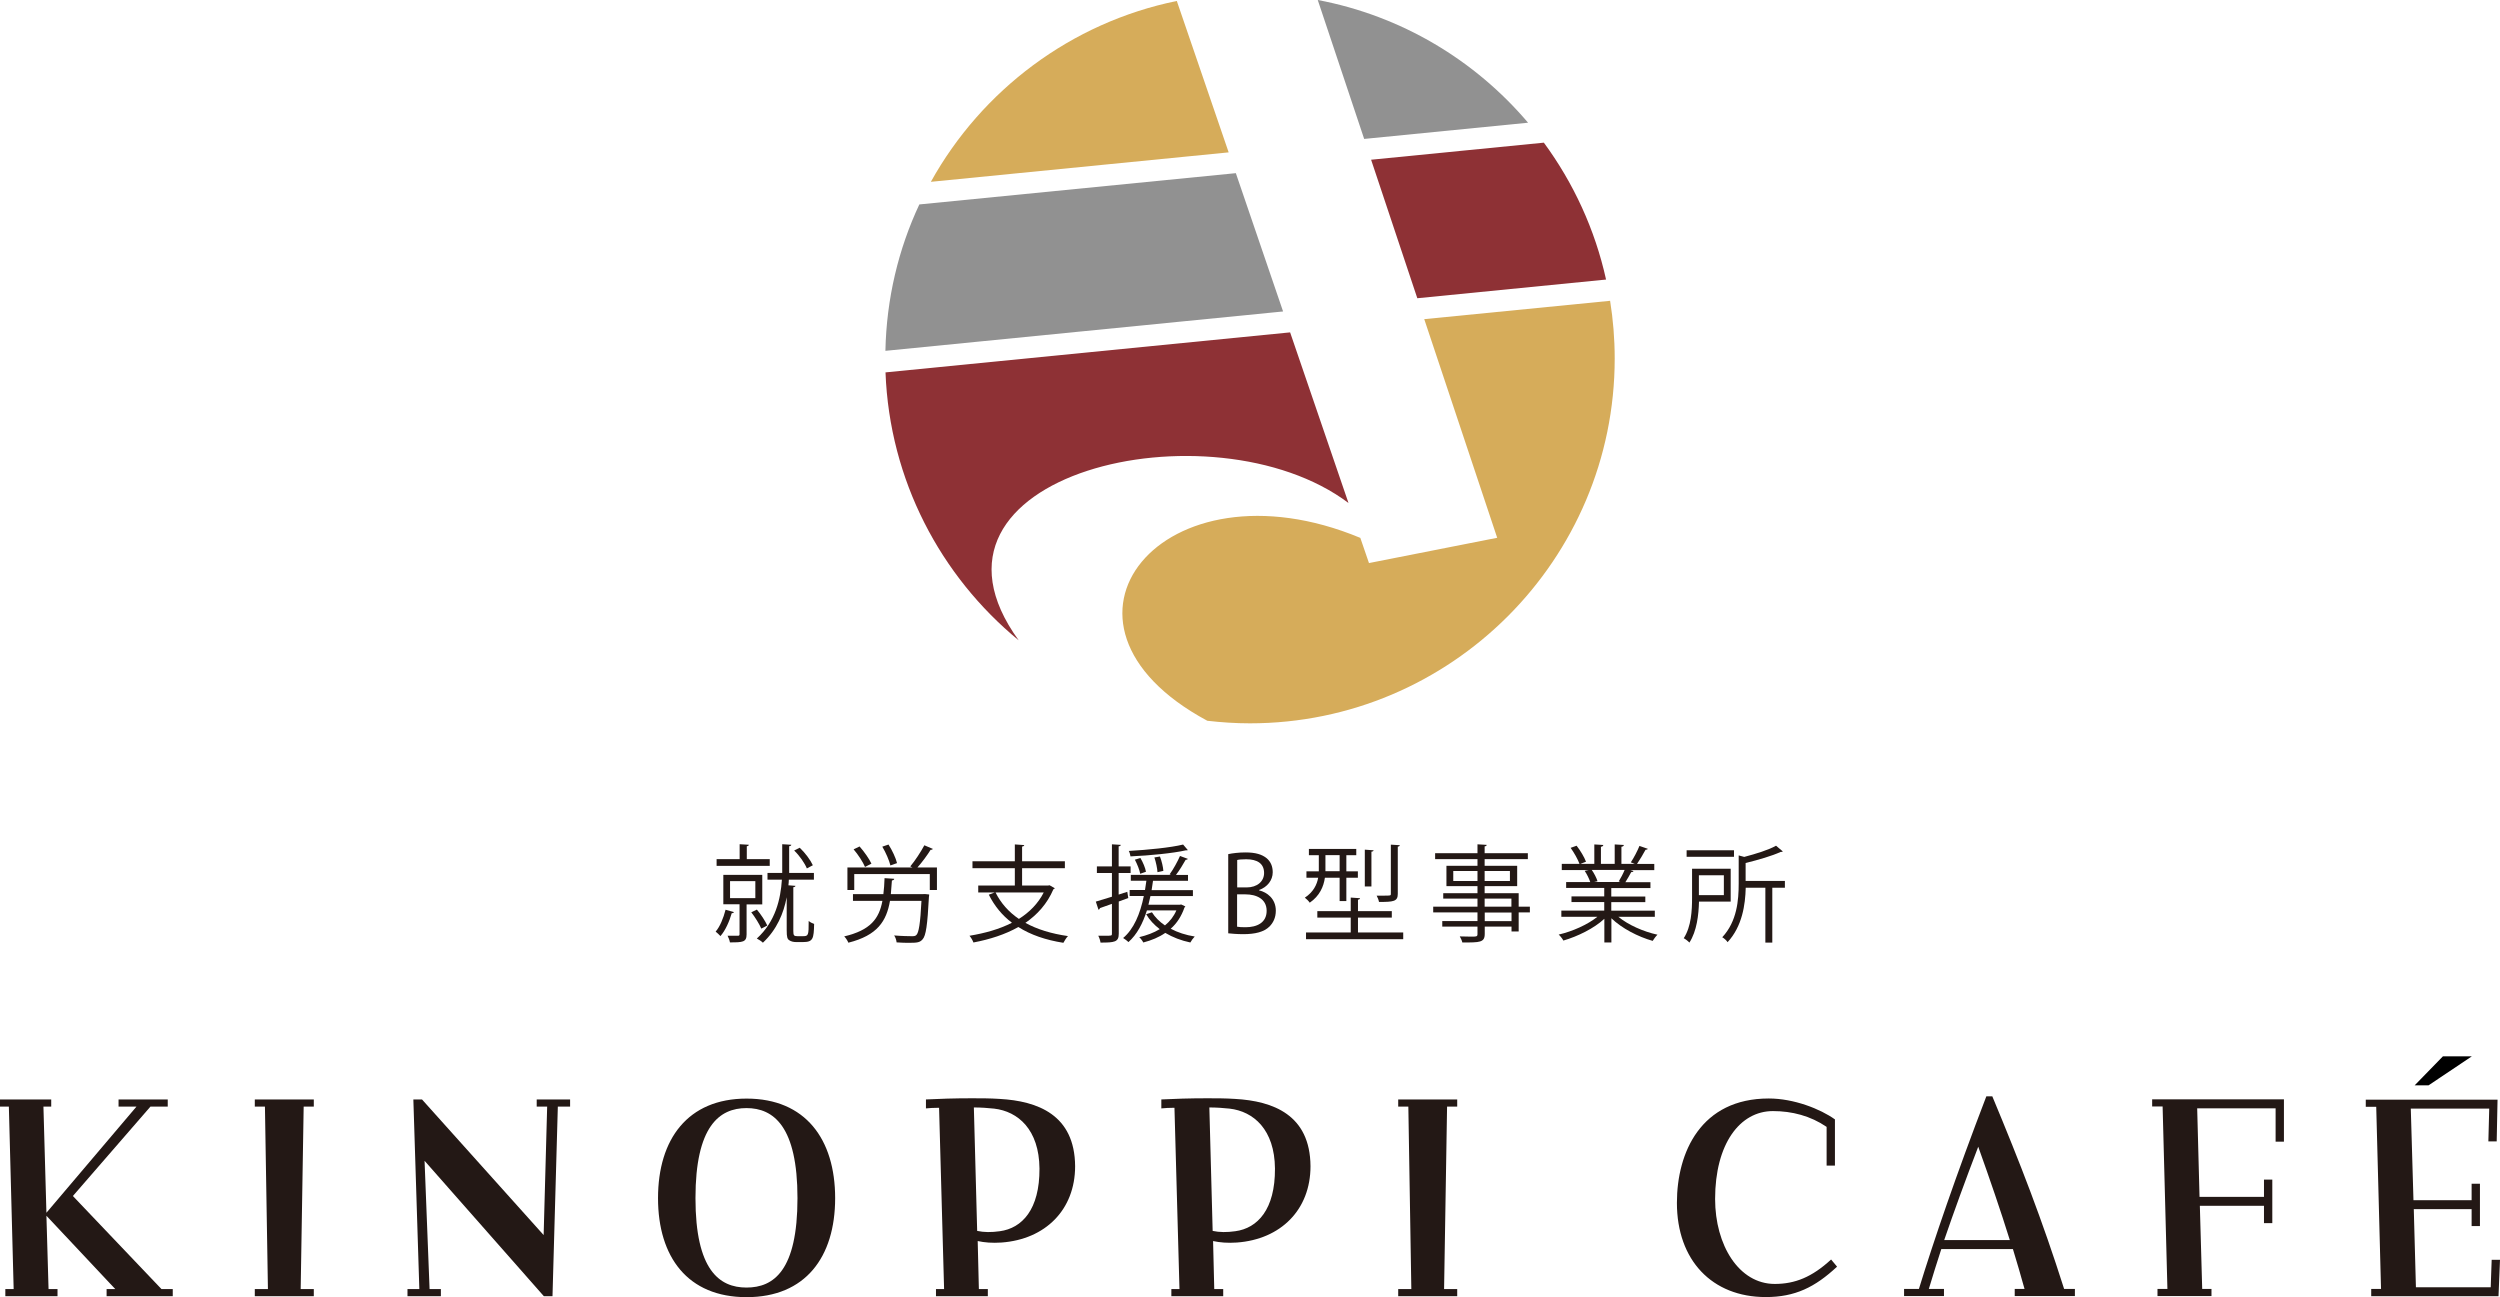 <?xml version="1.0" encoding="UTF-8"?>
<svg id="_レイヤー_2" data-name="レイヤー 2" xmlns="http://www.w3.org/2000/svg" viewBox="0 0 234.3 121.57">
  <defs>
    <style>
      .cls-1 {
        fill: #231815;
      }

      .cls-1, .cls-2, .cls-3, .cls-4, .cls-5 {
        stroke-width: 0px;
      }

      .cls-2 {
        fill: #8e3135;
      }

      .cls-3 {
        fill: #919191;
      }

      .cls-4 {
        fill: #000;
      }

      .cls-5 {
        fill: #d6ac5a;
      }
    </style>
  </defs>
  <g id="logo">
    <g>
      <g>
        <path class="cls-1" d="M68.78,85.48c-.02.08-.1.11-.2.1-.22.77-.6,1.63-1.06,2.15-.1-.11-.32-.32-.45-.42.4-.46.73-1.26.93-2.05l.77.22ZM72.14,80.52v.63h-4.98v-.63h2.16v-1.4l.86.05c-.01.08-.06.12-.19.14v1.21h2.15ZM71.45,84.76h-1.48v2.81c0,.73-.36.75-1.56.75-.03-.18-.13-.45-.22-.62.48,0,.84,0,.97,0,.12,0,.15-.05.15-.15v-2.8h-1.52v-2.76h3.65v2.76ZM68.42,82.58v1.59h2.37v-1.59h-2.37ZM70.93,85.24c.39.46.79,1.08.98,1.5l-.56.29c-.18-.42-.58-1.07-.94-1.53l.52-.25ZM74.35,87.26c0,.42.07.48.39.48h.49c.54,0,.56-.06.56-1.43.13.12.35.23.51.28-.03,1.39-.1,1.7-1.04,1.7h-.66c-.22,0-.46-.05-.63-.17-.18-.12-.24-.28-.24-.95v-3.08c-.29,1.5-.91,3.02-2.23,4.26-.13-.13-.4-.31-.57-.39,1.76-1.6,2.23-3.71,2.35-5.52h-1.35v-.63h1.38c0-.23,0-.46,0-.66v-2.03l.85.05c0,.07-.07.12-.2.14v1.83c0,.22,0,.45,0,.67h2.32v.63h-2.35c0,.18-.02.35-.04.53.36.03.51.04.66.05-.01.07-.06.11-.2.13v4.11ZM74.95,79.45c.52.49,1.01,1.16,1.23,1.64l-.56.3c-.2-.49-.68-1.19-1.19-1.68l.52-.26Z"/>
        <path class="cls-1" d="M86.54,83.79h.15c.31.03.35.04.39.04,0,.07,0,.15-.02.22-.14,2.66-.28,3.65-.6,3.99-.24.28-.5.32-1.19.32-.35,0-.79,0-1.24-.04-.02-.2-.1-.47-.23-.65.7.06,1.41.07,1.63.07s.34,0,.45-.11c.23-.22.37-1.07.48-3.2h-2.95c-.33,1.9-1.17,3.23-3.9,3.92-.07-.18-.25-.46-.39-.59,2.46-.58,3.27-1.66,3.58-3.33h-2.76v-.63h2.85c.06-.46.09-.96.11-1.5l.91.06c0,.08-.09.14-.22.16-.03.45-.06.87-.1,1.28h3.05ZM87.43,79.56c-.05.07-.13.09-.21.08-.31.5-.8,1.17-1.24,1.66h1.83v2.11h-.67v-1.49h-7.08v1.49h-.64v-2.11h6.1l-.21-.1c.45-.53,1-1.38,1.32-1.98l.8.34ZM80.56,79.33c.44.5.91,1.17,1.11,1.61l-.6.31c-.19-.45-.64-1.15-1.07-1.65l.56-.27ZM83.27,79.15c.35.54.69,1.28.8,1.74l-.62.22c-.11-.46-.43-1.21-.76-1.76l.58-.2Z"/>
        <path class="cls-1" d="M98.36,82.96l.5.29s-.08.08-.14.1c-.57,1.34-1.5,2.37-2.62,3.14,1.1.61,2.45,1.02,3.99,1.24-.16.16-.33.45-.43.63-1.64-.26-3.06-.74-4.22-1.48-1.24.7-2.68,1.16-4.21,1.45-.06-.18-.24-.49-.37-.63,1.45-.24,2.81-.62,3.98-1.22-.92-.69-1.64-1.58-2.17-2.63l.56-.21h-1.55v-.65h3.43v-1.62h-3.97v-.65h3.97v-1.58l.88.06c0,.07-.07.12-.2.14v1.38h4.01v.65h-4.01v1.62h2.44l.13-.02ZM93.3,83.64c.5,1,1.23,1.83,2.19,2.48.99-.62,1.8-1.44,2.33-2.48h-4.52Z"/>
        <path class="cls-1" d="M105.75,84.16l-.9.33v3.02c0,.78-.39.83-1.71.83-.02-.18-.11-.46-.21-.64.22,0,.42,0,.59,0,.69,0,.69,0,.69-.21v-2.78l-1.13.4c0,.07-.06.13-.13.15l-.25-.76c.42-.12.94-.28,1.51-.46v-2.22h-1.41v-.62h1.41v-2.07l.83.05c-.01.08-.06.12-.2.14v1.88h1.12v.62h-1.12v2.02l.81-.26.09.57ZM110.71,84.77l.38.18s-.04.08-.08.1c-.29.83-.72,1.49-1.29,1.99.65.35,1.43.6,2.25.73-.14.14-.32.39-.41.56-.86-.18-1.66-.49-2.35-.9-.59.41-1.29.7-2.06.9-.07-.15-.26-.4-.38-.5.71-.17,1.36-.41,1.92-.75-.52-.4-.96-.86-1.27-1.4l.54-.18c.29.46.7.88,1.22,1.23.46-.38.82-.83,1.07-1.41h-2.76c-.39,1.24-.94,2.27-1.73,2.97-.11-.11-.35-.29-.5-.38.99-.83,1.59-2.23,1.94-3.94h-1.33v-.56h1.44c.05-.29.09-.57.13-.87h-1.46v-.55h3.76l-.12-.05c.34-.46.75-1.21.97-1.72l.73.27c-.02.06-.09.09-.2.09-.23.41-.58.99-.91,1.42h1.13v.55h-3.28c-.04.3-.08.58-.13.87h3.87v.56h-3.98c-.06.28-.12.54-.19.81h2.94l.12-.02ZM111.34,79.67s-.06.02-.1.02c-.03,0-.06,0-.09,0-1.23.28-3.41.49-5.2.57-.02-.16-.09-.39-.16-.51,1.76-.1,3.92-.31,5.09-.6l.46.54ZM106.88,80.41c.24.41.46.93.52,1.29l-.54.19c-.06-.36-.28-.9-.5-1.32l.52-.16ZM108.71,80.27c.17.44.3,1,.32,1.35l-.55.12c-.02-.36-.14-.93-.29-1.38l.53-.09Z"/>
        <path class="cls-1" d="M118.02,83.45c.71.17,1.55.76,1.55,1.9,0,.67-.26,1.15-.6,1.49-.51.5-1.32.71-2.46.71-.62,0-1.09-.05-1.4-.08v-7.42c.42-.09,1.01-.16,1.62-.16.93,0,1.54.18,1.99.55.36.31.56.74.56,1.31,0,.74-.5,1.39-1.28,1.66v.03ZM116.83,83.17c1,0,1.64-.57,1.64-1.35h0c0-.9-.65-1.29-1.68-1.29-.44,0-.69.03-.84.07v2.57h.88ZM115.94,86.85c.19.04.46.05.8.05,1.04,0,1.97-.41,1.97-1.54s-.98-1.54-1.98-1.54h-.79v3.04Z"/>
        <path class="cls-1" d="M125.55,82.26h-1.38c-.12.83-.49,1.7-1.42,2.34-.09-.14-.32-.37-.46-.47.8-.53,1.13-1.21,1.25-1.87h-1.1v-.6h1.16v-1.51h-.93v-.59h4.44v.59h-.93v1.51h1.08v.6h-1.08v2.19h-.63v-2.19ZM127.27,87.39h4.24v.63h-9.11v-.63h4.19v-1.39h-3.13v-.61h3.13v-1.27l.87.06c0,.07-.06.12-.19.14v1.07h3.17v.61h-3.17v1.39ZM124.22,80.14v1.51h1.33v-1.51h-1.33ZM128.73,79.69c0,.07-.06.11-.2.13v3.26h-.62v-3.45l.82.06ZM131.19,79.21c-.01.07-.06.12-.19.14v4.43c0,.71-.41.75-1.76.75-.03-.18-.13-.43-.22-.59.23,0,.45,0,.62,0,.71,0,.71,0,.71-.17v-4.61l.83.05Z"/>
        <path class="cls-1" d="M143.38,84.97v.54h-1.05v1.79h-.67v-.46h-2.51v.67c0,.45-.13.62-.43.72-.31.1-.83.1-1.67.1-.03-.16-.15-.42-.24-.57.37,0,.73.02,1,.02.6,0,.66,0,.66-.26v-.68h-3.3v-.52h3.3v-.81h-4.15v-.54h4.15v-.75h-3.21v-.51h3.21v-.66h-2.91v-1.91h2.91v-.62h-3.97v-.56h3.97v-.83l.86.05c0,.08-.06.13-.19.14v.64h4.05v.56h-4.05v.62h3.05v1.91h-3.05v.66h3.19v1.26h1.05ZM136.2,82.57h2.27v-.94h-2.27v.94ZM141.51,81.63h-2.37v.94h2.37v-.94ZM139.14,84.22v.75h2.51v-.75h-2.51ZM141.66,86.33v-.81h-2.51v.81h2.51Z"/>
        <path class="cls-1" d="M155.11,85.92h-3.44c.92.76,2.37,1.4,3.67,1.68-.15.14-.35.41-.45.58-1.38-.39-2.9-1.18-3.87-2.12v2.27h-.66v-2.22c-.97.9-2.5,1.65-3.84,2.04-.09-.17-.29-.43-.44-.56,1.29-.3,2.71-.93,3.63-1.67h-3.38v-.58h4.02v-.8h-3.07v-.53h3.07v-.79h-3.57v-.55h2.26c-.1-.31-.31-.73-.52-1.05l.39-.08h-2.54v-.58h1.66c-.15-.42-.5-1.04-.83-1.5l.56-.2c.36.46.73,1.09.88,1.5l-.52.2h1.3v-1.82l.84.05c0,.1-.09.15-.22.17v1.6h1.29v-1.82l.86.05c-.01.1-.1.15-.23.17v1.6h1.25c-.13-.05-.28-.11-.37-.14.29-.43.63-1.09.81-1.54l.78.27c-.02.06-.1.09-.21.09-.21.39-.53.93-.8,1.33h1.62v.58h-2.24l.29.09c-.03.07-.11.1-.21.09-.14.27-.36.65-.55.95h2.35v.55h-3.67v.79h3.19v.53h-3.19v.8h4.08v.58ZM151.71,82.6c.18-.29.41-.72.55-1.07h-3.08c.23.33.45.76.54,1.06l-.31.07h2.45l-.16-.06Z"/>
        <path class="cls-1" d="M162.21,84.5h-2.98c-.03,1.22-.2,2.76-.9,3.84-.1-.12-.37-.33-.53-.41.71-1.09.78-2.62.78-3.78v-2.73h3.62v3.08ZM162.51,79.69v.61h-4.44v-.61h4.44ZM161.56,82.03h-2.34v1.86h2.34v-1.86ZM167.28,82.56v.64h-1.18v5.14h-.65v-5.14h-1.84c-.04,1.57-.32,3.61-1.7,5.1-.09-.15-.33-.37-.5-.46,1.39-1.49,1.54-3.49,1.54-5.03v-2.64l.52.14c1.1-.29,2.3-.66,2.98-1.05l.64.54s-.11.06-.2.04c-.8.37-2.1.75-3.29,1.04v1.68h3.67Z"/>
      </g>
      <g>
        <path class="cls-5" d="M110.29.09c-9.92,2.03-18.28,8.36-23.05,16.95l27.91-2.76L110.29.09Z"/>
        <path class="cls-3" d="M123.5,0l4.35,13.02,15.36-1.52c-4.97-5.86-11.87-10.02-19.71-11.5Z"/>
        <path class="cls-3" d="M115.81,16.23l-29.65,2.93c-1.96,4.18-3.08,8.83-3.18,13.72l37.27-3.69-4.43-12.97Z"/>
        <path class="cls-2" d="M132.83,27.95l17.69-1.75c-1.04-4.71-3.06-9.06-5.83-12.83l-16.19,1.6,4.33,12.98Z"/>
        <path class="cls-5" d="M140.32,50.4l-12.02,2.37-.81-2.36c-18.51-7.7-31.36,7.99-14.34,17.14,1.31.15,2.64.24,3.99.24,18.85,0,34.19-15.34,34.19-34.19,0-1.84-.15-3.65-.43-5.41l-17.42,1.72,6.84,20.5Z"/>
        <path class="cls-2" d="M126.38,47.14l-5.47-15.99-37.92,3.75c.38,10.1,5.16,19.09,12.48,25.11-11.33-15.62,18.17-22.45,30.91-12.87Z"/>
      </g>
      <g>
        <path class="cls-1" d="M.5,120.81h.78l-.45-17.1h-.84v-.67h4.81v.67h-.73l.28,9.95,8.44-9.95h-1.68v-.67h4.61v.67h-1.62l-7.27,8.38,8.3,8.72h1.06v.67h-6.2v-.67h.81l-6.45-6.87.2,6.87h.84v.67H.5v-.67Z"/>
        <path class="cls-1" d="M23.88,120.81h1.23l-.28-17.1h-.95v-.67h5.53v.67h-.95l-.28,17.1h1.23v.67h-5.53v-.67Z"/>
        <path class="cls-1" d="M38.21,120.81h1.09l-.56-17.77h.81l11.4,12.71.33-12.04h-.98v-.67h3.13v.67h-1.15l-.5,17.77h-.81l-11.18-12.69.47,12.02h1.06v.67h-3.13v-.67Z"/>
        <path class="cls-1" d="M61.67,112.29c0-5.53,2.79-9.33,8.3-9.33s8.3,3.8,8.3,9.33-2.79,9.28-8.3,9.28-8.3-3.75-8.3-9.28ZM74.74,112.29c0-6.73-2.24-8.44-4.78-8.44s-4.78,1.7-4.78,8.44,2.24,8.38,4.78,8.38,4.78-1.57,4.78-8.38Z"/>
        <path class="cls-1" d="M87.7,120.81h.78l-.47-16.99c-.5,0-.92.03-1.23.06v-.84c1.2-.06,2.66-.11,4.28-.11.84,0,1.73,0,2.63.06,3.55.2,7.04,1.48,7.07,6.31,0,4.08-2.79,6.85-6.9,7.15-.87.06-1.59,0-2.23-.14l.11,4.5h.84v.67h-4.86v-.67ZM91.27,103.79l.31,11.57c.64.14,1.34.14,2.12.03,2.09-.28,3.74-2.04,3.72-5.87-.03-3.66-2.01-5.36-4.25-5.62-.56-.06-1.23-.11-1.9-.11Z"/>
        <path class="cls-1" d="M109.76,120.81h.78l-.47-16.99c-.5,0-.92.03-1.23.06v-.84c1.2-.06,2.66-.11,4.28-.11.84,0,1.73,0,2.63.06,3.55.2,7.04,1.48,7.07,6.31,0,4.08-2.79,6.85-6.9,7.15-.87.06-1.59,0-2.23-.14l.11,4.5h.84v.67h-4.86v-.67ZM113.34,103.79l.31,11.57c.64.14,1.34.14,2.12.03,2.09-.28,3.74-2.04,3.72-5.87-.03-3.66-2.01-5.36-4.25-5.62-.56-.06-1.23-.11-1.9-.11Z"/>
        <path class="cls-1" d="M131.04,120.81h1.23l-.28-17.1h-.95v-.67h5.53v.67h-.95l-.28,17.1h1.23v.67h-5.53v-.67Z"/>
        <path class="cls-1" d="M157.16,112.73c0-4.75,2.26-9.78,8.61-9.78,2.35,0,4.83.98,6.2,1.96v4.33h-.78v-3.63c-1.51-1.03-3.24-1.48-5.03-1.48-3.1,0-5.42,3.07-5.42,8.24,0,4.33,2.23,7.96,5.59,7.96,1.9,0,3.49-.64,5.28-2.29l.56.67c-2.07,1.93-3.94,2.85-6.68,2.85-5.03,0-8.33-3.44-8.33-8.83Z"/>
        <path class="cls-1" d="M178.44,120.8h1.4c1.4-4.55,3.49-10.67,6.32-18.05h.56c2.63,6.31,4.67,11.57,6.73,18.05h1.01v.67h-5.64v-.67h.92c-.34-1.23-.7-2.46-1.09-3.74h-6.71c-.42,1.29-.81,2.54-1.17,3.74h1.42v.67h-3.74v-.67ZM188.36,116.22c-.87-2.79-1.87-5.7-2.96-8.75-1.2,3.13-2.26,6.04-3.19,8.75h6.15Z"/>
        <path class="cls-1" d="M202.21,120.8h.92l-.45-17.1h-.98v-.67h12.35v3.97h-.78v-3.13h-7.35l.22,8.3h6.04v-1.62h.78v4.08h-.78v-1.62h-6.01l.22,7.79h.87v.67h-5.06v-.67Z"/>
        <path class="cls-1" d="M222.23,120.8h.92l-.45-17.07h-.98v-.67h12.35l-.08,3.91h-.78l.08-3.07h-7.35l.25,8.58h5.45v-1.54h.78v3.97h-.78v-1.59h-5.42l.2,7.32h7.01l.09-2.57h.78l-.14,3.41h-11.93v-.67Z"/>
        <polygon class="cls-4" points="231.66 99 228.95 99 226.3 101.72 227.6 101.72 231.66 99"/>
      </g>
    </g>
  </g>
</svg>